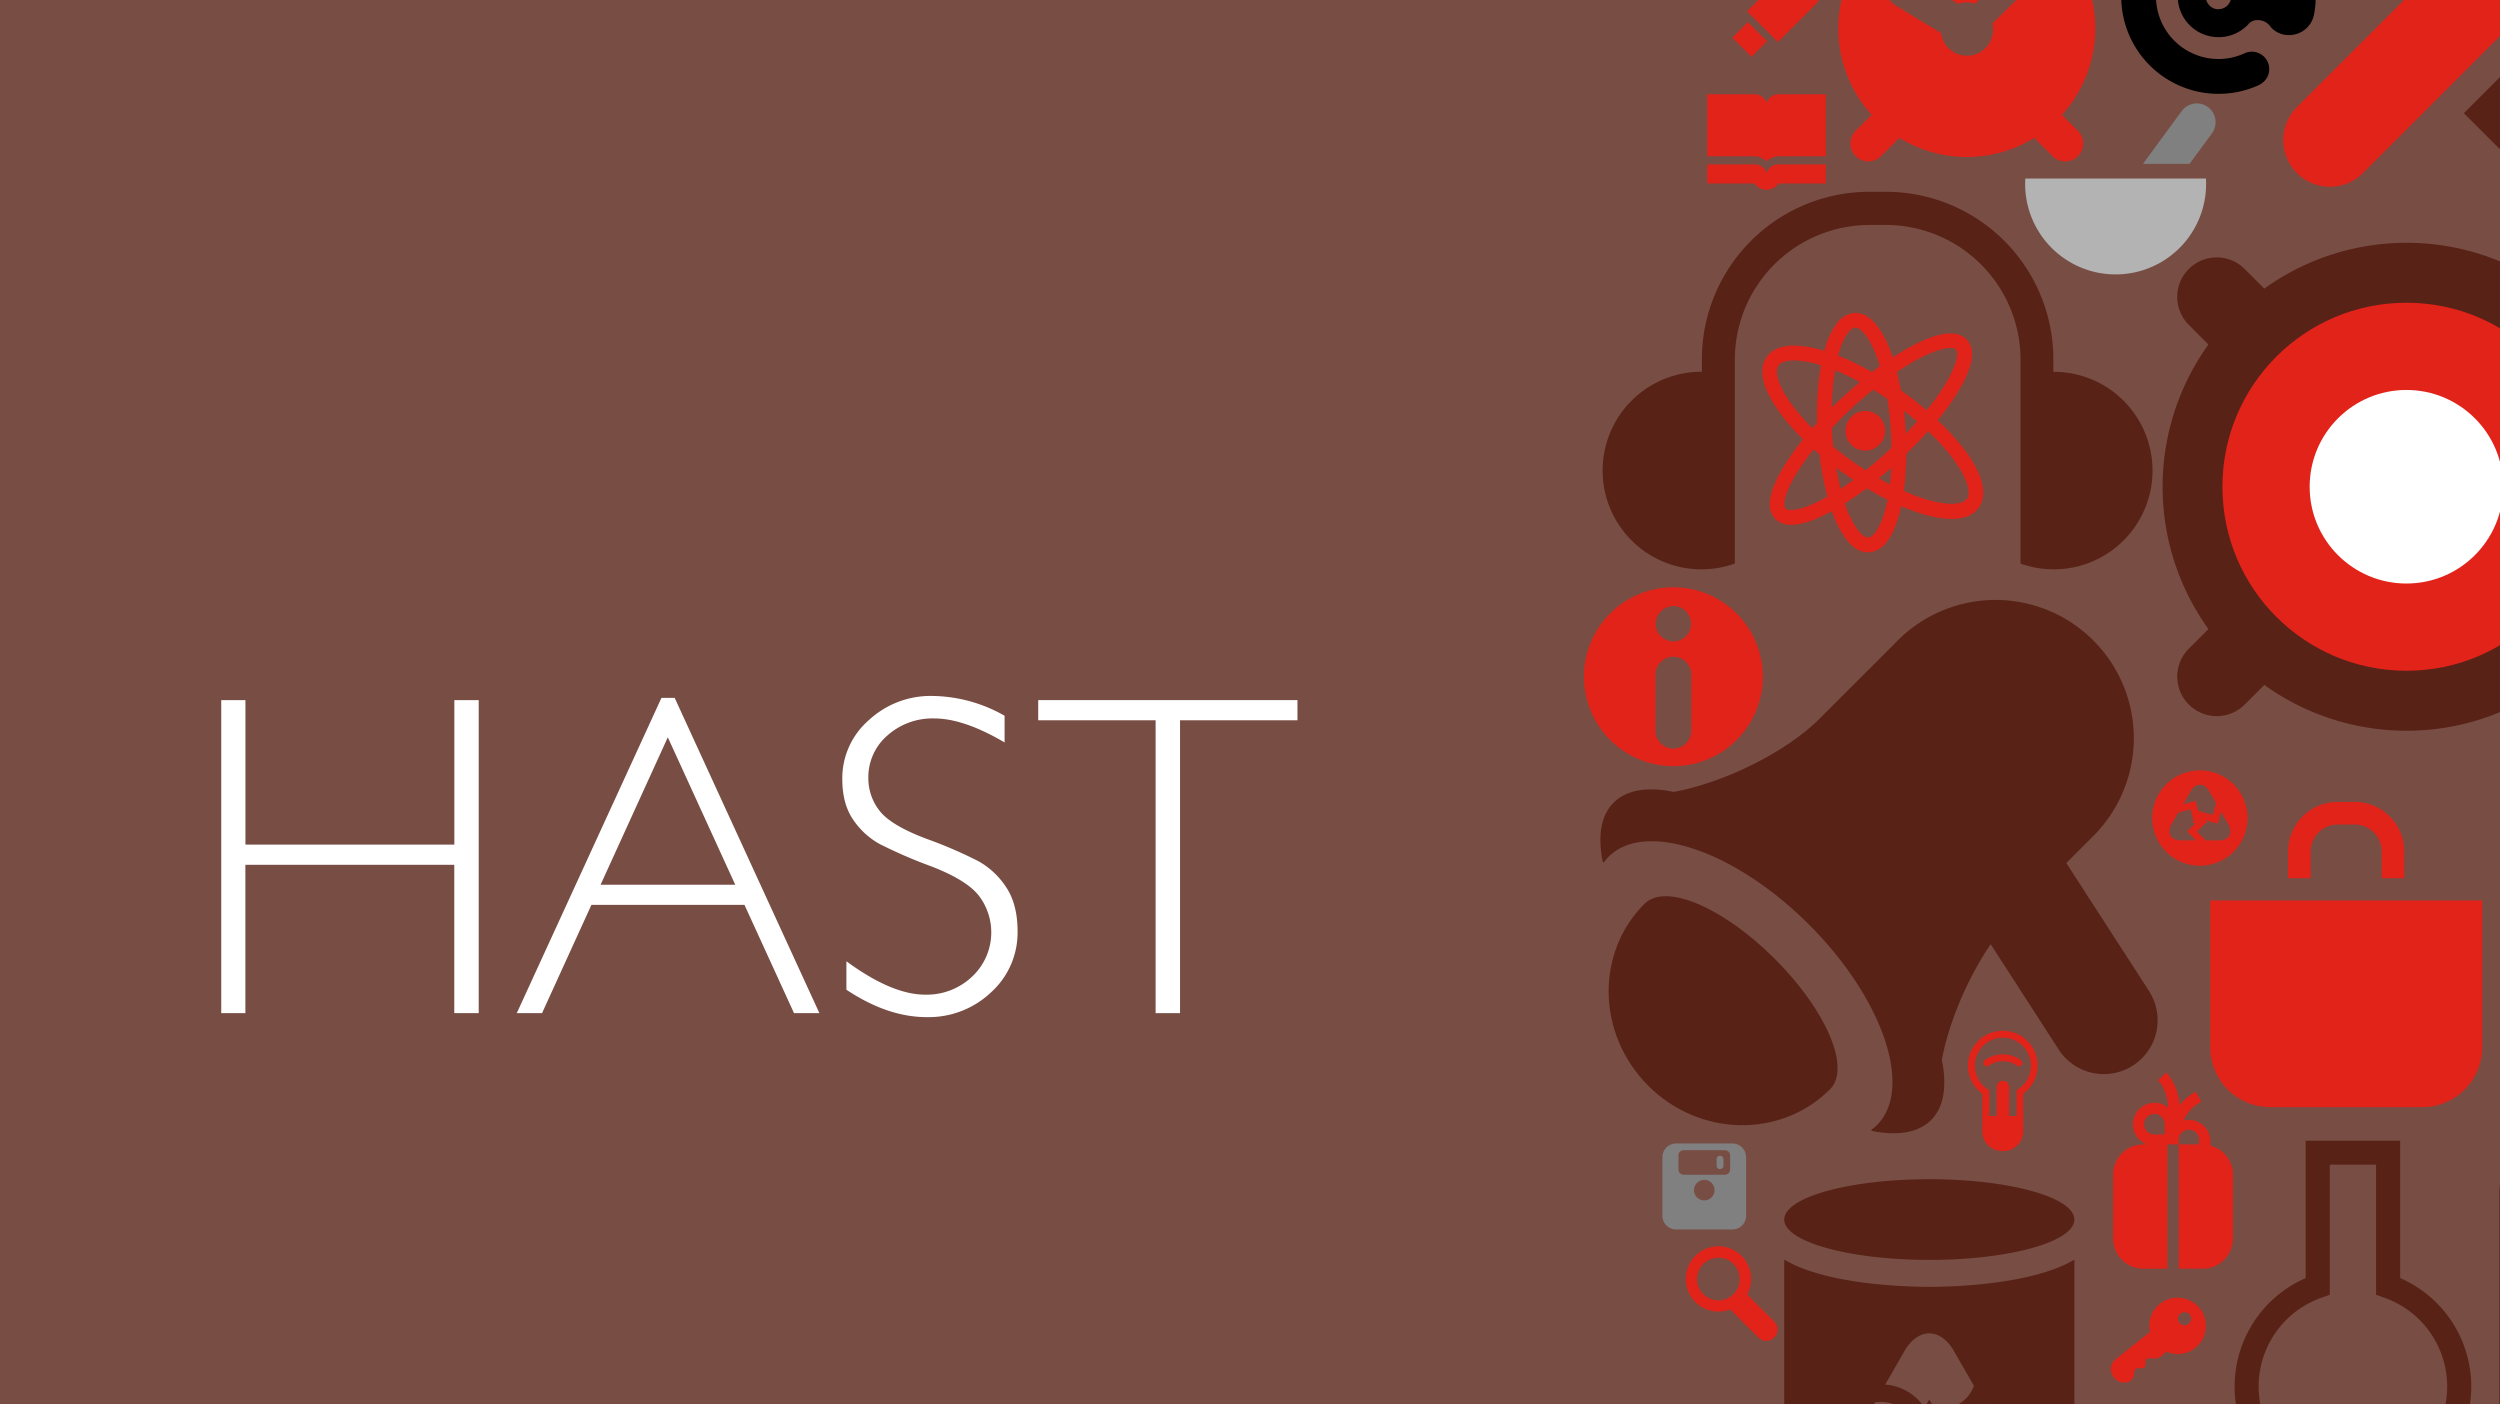 <svg id="Layer_1" data-name="Layer 1" xmlns="http://www.w3.org/2000/svg" xmlns:xlink="http://www.w3.org/1999/xlink" width="730" height="410" viewBox="0 0 730 410"><defs><style>.cls-1{fill:none;}.cls-2{fill:#784d44;}.cls-3{clip-path:url(#clip-path);}.cls-4{fill:#e2231a;}.cls-5{fill:#582217;}.cls-6{fill:gray;}.cls-7{fill:#b3b3b3;}.cls-8{fill:#fff;}</style><clipPath id="clip-path"><rect class="cls-1" width="730" height="410"/></clipPath></defs><title>Featured thumbnail</title><rect class="cls-2" width="730" height="410"/><g class="cls-3"><path class="cls-4" d="M645.32,334.47a6.27,6.27,0,0,0-7.67-7.27,9.17,9.17,0,0,1,.38-.86,11.09,11.09,0,0,1,4.75-4.64l-1.61-2.91a15.31,15.31,0,0,0-4.75,3.95,15.83,15.83,0,0,0-3.88-9.6l-2.41,2.3c1.94,2,2.78,5,3,8a6.29,6.29,0,1,0-6.27,10.72h-1a8.83,8.83,0,0,0-8.83,8.83v18.64a8.83,8.83,0,0,0,8.83,8.83h7v-36.3h3.33v-.87a3,3,0,1,1,5.94,0,2.92,2.92,0,0,1-.13.87h-5.8v36.3h7a8.83,8.83,0,0,0,8.83-8.83V343A8.83,8.83,0,0,0,645.32,334.47Zm-13.24-3.21h-3a3,3,0,1,1,3-3Z"/><path class="cls-5" d="M741.15,11.36l-21.7,21.69,21.66,21.66A15.34,15.34,0,0,0,762.81,33Z"/><path class="cls-4" d="M775.95-27.22l-4.12-4.12L760-19.53a13.6,13.6,0,0,1-19.23,0,13.59,13.59,0,0,1,0-19.23l11.8-11.81-4.12-4.12a28.3,28.3,0,0,0-21,8.29,28.39,28.39,0,0,0-7.16,28.09l-49.6,49.6A13.59,13.59,0,0,0,690,50.53L739.57.92a28.39,28.39,0,0,0,28.09-7.16A28.3,28.3,0,0,0,775.95-27.22Z"/><path class="cls-4" d="M574.3-29.19a37.51,37.51,0,0,0-27.78,62.72l-4.66,4.67a5.23,5.23,0,0,0,7.4,7.4l5.35-5.35a37.5,37.5,0,0,0,39.39,0l5.35,5.35a5.23,5.23,0,0,0,7.4-7.4l-4.66-4.67A37.51,37.51,0,0,0,574.3-29.19ZM598.86-9.82,581.79,6.84a7.64,7.64,0,1,1-15,2.8l-13.5-8.18a4.94,4.94,0,0,1-1.66-6.78A4.93,4.93,0,0,1,558.4-7l13.37,8.11a7.55,7.55,0,0,1,4.92,0l16.79-16.4a3.85,3.85,0,0,1,5.44.07A3.85,3.85,0,0,1,598.86-9.82Zm-36.1-24.39a19.15,19.15,0,0,0-11.86-6.45,19.16,19.16,0,0,0-11.27,1.86l-.81-1.07a3.49,3.49,0,0,0-4.88-.68,3.49,3.49,0,0,0-.68,4.89l.81,1.07a19.14,19.14,0,0,0-4.86,10.33A19.17,19.17,0,0,0,533.77-9,44.27,44.27,0,0,1,562.76-34.21Zm56.64,9.95a19.13,19.13,0,0,0-4.87-10.33l.81-1.07a3.49,3.49,0,0,0-.68-4.89,3.49,3.49,0,0,0-4.88.68L609-38.8a19.15,19.15,0,0,0-11.26-1.86,19.14,19.14,0,0,0-11.86,6.45A44.27,44.27,0,0,1,614.83-9,19.17,19.17,0,0,0,619.4-24.27Z"/><path class="cls-5" d="M480.19,263.91C465.82,278.27,466.31,302,481.26,317s38.73,15.45,53.1,1.07c6.21-6.2-1.14-23.11-16.1-38.07S486.4,257.69,480.19,263.91Z"/><path class="cls-5" d="M627.83,289.86,603.36,252l7.88-7.88A40.36,40.36,0,0,0,554.16,187L553,188.18h0l-21.69,21.68c-9.45,9.45-27.3,18.55-42.56,21.38-7.55-1.57-13.75-.68-17.56,3.13s-4.67,9.82-3.19,17.22l.29.29a14,14,0,0,1,1.42-1.71c10.69-10.69,36.9-1.81,58.54,19.83s30.51,47.84,19.82,58.53a13.69,13.69,0,0,1-1.71,1.43l.28.28c7.41,1.48,13.49.56,17.24-3.19s4.7-10,3.13-17.55c2.12-11.33,7.68-24.1,14.27-33.79l20.14,31.19a15.71,15.71,0,0,0,26.4-17Z"/><path class="cls-4" d="M645.38,262.93v42.85a17.51,17.51,0,0,0,17.51,17.51h44.41a17.51,17.51,0,0,0,17.51-17.51V262.93Zm29.34-14.3a7.89,7.89,0,0,1,7.87-7.87h5a7.89,7.89,0,0,1,7.87,7.87v7.83h6.59v-7.83a14.47,14.47,0,0,0-14.47-14.47h-5a14.47,14.47,0,0,0-14.47,14.47v7.83h6.6Z"/><path class="cls-5" d="M563.35,367.89c23.39,0,42.36-5.27,42.36-11.78s-19-11.78-42.36-11.78S521,349.61,521,356.11,540,367.89,563.35,367.89ZM521,367.82v67.81c0,8.31,19,15.05,42.36,15.05s42.36-6.74,42.36-15.05V367.82c-12.55,7.43-36.27,7.94-42.36,7.94S533.53,375.26,521,367.82ZM559.49,432H548.93c-7.93,0-11.17-5.62-7.21-12.49l5.76-10a10.17,10.17,0,0,1,11.44,6.78l-1.38,2.4h2a15.11,15.11,0,0,0,0,13.29Zm19.88-22.19,5.6,9.71c4,6.87.72,12.49-7.21,12.49H565.48a10.15,10.15,0,0,1,0-13.29h3.64l-1.35-2.34a15.1,15.1,0,0,0,11.56-6.56Zm-8.81-15.27,5.84,10.12a10.16,10.16,0,0,1-11.6,6.48l-1.44-2.49L561.94,411a15.13,15.13,0,0,0-11.47-6.71l5.67-9.83C560.11,387.63,566.6,387.63,570.56,394.5Z"/><path class="cls-6" d="M644.72,31.26a5.48,5.48,0,0,0-7.66,1.18L625.75,47.84h13.6l6.55-8.92A5.48,5.48,0,0,0,644.72,31.26Z"/><path class="cls-7" d="M591.39,52.13c0,.52-.05,1-.05,1.58a26.42,26.42,0,1,0,52.84,0c0-.53,0-1.05-.05-1.58Z"/><path class="cls-4" d="M515.83,50.49A3.65,3.65,0,0,0,512.36,48H498.5v5.58h13.82a4.28,4.28,0,0,0,7,0h13.82V48H519.3A3.65,3.65,0,0,0,515.83,50.49Z"/><path class="cls-4" d="M533.16,27.53H519.3a3.65,3.65,0,0,0-3.47,2.52,3.65,3.65,0,0,0-3.47-2.52H498.5v7.3h0V45.62h13.86a5.61,5.61,0,0,1,3.47,1.46,5.61,5.61,0,0,1,3.47-1.46h13.86V34.84h0Z"/><path class="cls-5" d="M852,329.61a11.76,11.76,0,0,0-3.23,23.08v45.52A8.79,8.79,0,0,1,840,407H835.8a8.8,8.8,0,0,1-8.78-8.78V352.63a11.78,11.78,0,1,0-7.36-.17v45.75a16.13,16.13,0,0,0,15,16.08,22.65,22.65,0,0,1-1.85,7.24,8.46,8.46,0,0,1-2.39,3.13,5.11,5.11,0,0,1-3.22,1,7.76,7.76,0,0,1-6.88-3.59c-1.68-2.42-2.79-6.39-2.78-11.42V379.52c0-5.18-.65-10.17-2.85-14.36a13.79,13.79,0,0,0-4.77-5.29,12.64,12.64,0,0,0-3.38-1.5v-10a18.76,18.76,0,0,0-18.76-18.76H748.58a18.76,18.76,0,0,0-18.76,18.76v69.72a18.76,18.76,0,0,0,18.76,18.76h39.24a18.76,18.76,0,0,0,18.76-18.76v-51.6a8.89,8.89,0,0,1,2.52,4.2,29.73,29.73,0,0,1,1.12,8.83v31.16c0,6,1.24,11.41,4.06,15.57A15.23,15.23,0,0,0,827,433h.19a12.52,12.52,0,0,0,7.64-2.49,17.75,17.75,0,0,0,5.91-9.24,34.46,34.46,0,0,0,1.31-7.12,16.13,16.13,0,0,0,14-16V352.38A11.76,11.76,0,0,0,852,329.61Z"/><path d="M659.79,24.71a5.07,5.07,0,0,0-4.5-9.09h0a18.16,18.16,0,0,1-7.49,1.61A18.25,18.25,0,0,1,629.55-1,18.25,18.25,0,0,1,647.8-19.29,18.25,18.25,0,0,1,665-7a3.15,3.15,0,0,1,.28,1.29,3.18,3.18,0,0,1-3.18,3.18,3.17,3.17,0,0,1-3-2.16h0a11.89,11.89,0,0,0-11.31-8.23A11.89,11.89,0,0,0,635.91-1,11.89,11.89,0,0,0,647.8,10.85a11.86,11.86,0,0,0,9-4.08l0,0A3.2,3.2,0,0,1,659,5.88a4.49,4.49,0,0,1,4.05,2,6.89,6.89,0,0,0,5.4,2.36,7.38,7.38,0,0,0,7.19-5.73h0A28.37,28.37,0,0,0,676.2-1a28.4,28.4,0,0,0-28.4-28.4A28.4,28.4,0,0,0,619.4-1a28.4,28.4,0,0,0,28.4,28.4,28.31,28.31,0,0,0,12-2.65Zm-12-22A3.71,3.71,0,0,1,644.09-1a3.71,3.71,0,0,1,3.71-3.71A3.71,3.71,0,0,1,651.51-1,3.71,3.71,0,0,1,647.8,2.67Z"/><path class="cls-5" d="M760.55,183.67a71.17,71.17,0,0,0,0-83.08l5.74-5.75A11.54,11.54,0,1,0,750,78.53l-5.74,5.74a71.18,71.18,0,0,0-83.08,0l-5.74-5.74a11.54,11.54,0,0,0-16.32,16.32l5.74,5.75a71.17,71.17,0,0,0,0,83.08l-5.74,5.74a11.54,11.54,0,0,0,16.32,16.32l5.74-5.74a71.18,71.18,0,0,0,83.08,0l5.74,5.74a11.54,11.54,0,0,0,16.32-16.32Z"/><circle class="cls-4" cx="702.68" cy="142.13" r="53.73"/><circle class="cls-8" cx="702.68" cy="142.13" r="28.26"/><path class="cls-5" d="M599.58,108.5V105A48.92,48.92,0,0,0,550.66,56h-4.78A48.93,48.93,0,0,0,496.95,105v3.55a28.85,28.85,0,1,0,9.62,56V105a39.37,39.37,0,0,1,39.31-39.31h4.78A39.37,39.37,0,0,1,590,105v59.57a28.84,28.84,0,1,0,9.62-56Z"/><path class="cls-4" d="M488.63,171.48a26.12,26.12,0,1,0,26.12,26.12A26.12,26.12,0,0,0,488.63,171.48Zm0,5.49a5.16,5.16,0,1,1-5.16,5.16A5.16,5.16,0,0,1,488.63,177Zm5.23,36.38a5.23,5.23,0,1,1-10.46,0V197a5.23,5.23,0,1,1,10.46,0Z"/><path class="cls-5" d="M700.85,373.2V333.09H673.26V373.2a34.55,34.55,0,1,0,27.59,0Zm-22.91,5.71,2.35-.83v-38h13.52v38l2.35.83a27.49,27.49,0,0,1,16.33,36.46H661.61a27.49,27.49,0,0,1,16.32-36.46Z"/><path class="cls-4" d="M544.66,120a5.79,5.79,0,1,0,5.79,5.79A5.79,5.79,0,0,0,544.66,120Zm27.69,9.72a72.53,72.53,0,0,0-6.55-7c1.5-1.84,2.86-3.65,4.06-5.39,3.64-5.38,5.89-10,6-13.9a6.06,6.06,0,0,0-1.5-4.23,6.34,6.34,0,0,0-4.79-1.83c-3.88,0-8.6,2-14.09,5.25-.91.54-1.84,1.13-2.78,1.75-.27-.79-.54-1.55-.83-2.28a26.85,26.85,0,0,0-4.15-7.45c-1.57-1.86-3.52-3.24-5.91-3.26h-.39a7.2,7.2,0,0,0-5.12,3.08,23.05,23.05,0,0,0-3.59,8,31,31,0,0,0-8.85-1.55,12.79,12.79,0,0,0-4.51.72,7,7,0,0,0-4.73,6.9c.06,4.31,2.64,9,6.77,14.17a69.69,69.69,0,0,0,5.1,5.58c-1.37,1.7-2.62,3.37-3.73,5-3.64,5.38-5.89,10-6,13.9a6.05,6.05,0,0,0,1.51,4.24,6.32,6.32,0,0,0,4.75,1.82h0c3.36,0,7.33-1.51,11.88-4,.16.45.33.9.5,1.33a26.88,26.88,0,0,0,4.14,7.45c1.57,1.86,3.52,3.24,5.91,3.27h.34a7.21,7.21,0,0,0,5.17-3.08c1.91-2.47,3.23-6,4.19-10.4l.35.15c5.42,2.27,10.31,3.55,14.35,3.56a12.78,12.78,0,0,0,4.51-.72,7.28,7.28,0,0,0,3.44-2.57,7.37,7.37,0,0,0,1.29-4.33C579.06,139.54,576.48,134.82,572.35,129.68ZM537.21,102.2a16.85,16.85,0,0,1,2.45-5.11c.87-1.1,1.55-1.41,2-1.43h.13c.54,0,1.46.4,2.59,1.74,1.57,1.83,3.22,5.19,4.56,9.5q-1.15.84-2.32,1.73a81.59,81.59,0,0,0-8.47-4.2l-1.45-.58C536.88,103.28,537,102.73,537.21,102.2ZM524.68,120c-3.88-4.71-5.87-9.07-5.81-11.46a3.08,3.08,0,0,1,.5-1.85,3,3,0,0,1,1.46-1,8.6,8.6,0,0,1,3-.45,27.45,27.45,0,0,1,7.9,1.46,79.68,79.68,0,0,0-1.17,14.07c0,.89,0,1.8,0,2.71q-.7.77-1.38,1.54A64.33,64.33,0,0,1,524.68,120Zm-1.61,28.94c-1.07,0-1.48-.26-1.66-.46a1.85,1.85,0,0,1-.35-1.32c-.06-2.1,1.73-6.5,5.2-11.47,1-1.44,2.1-2.93,3.33-4.47.55.49,1.11,1,1.68,1.47A84.3,84.3,0,0,0,533.62,145C529.08,147.6,525.18,148.94,523.07,148.9ZM534.86,119a74,74,0,0,1,1-10.86l.7.28c2.09.88,4.28,1.94,6.52,3.15q-2.61,2.17-5.23,4.6Q536.28,117.55,534.86,119Zm1.29,17.59c.72.54,1.44,1.07,2.19,1.6,1,.68,1.9,1.32,2.85,1.95-1.28.93-2.53,1.79-3.76,2.59C537,140.78,536.52,138.72,536.15,136.55ZM550,150.41a17,17,0,0,1-2.45,5.11c-.87,1.1-1.55,1.4-2,1.43h-.09c-.53,0-1.47-.37-2.63-1.74A26.38,26.38,0,0,1,538.7,147c2.06-1.3,4.2-2.78,6.38-4.42,2.06,1.24,4.1,2.35,6.1,3.35A39.77,39.77,0,0,1,550,150.41Zm1.83-9q-1.56-.81-3.17-1.73c1.19-1,2.38-2,3.57-3C552.19,138.33,552,139.93,551.87,141.44Zm0-10.18c-2.36,2.2-4.73,4.23-7.06,6.08q-2-1.27-4-2.69c-1.93-1.37-3.75-2.77-5.48-4.19-.12-1.19-.23-2.39-.3-3.62,0-.62-.06-1.22-.09-1.84,1.79-1.9,3.72-3.83,5.76-5.73s4.2-3.78,6.28-5.46c1.38.84,2.78,1.74,4.17,2.69.48,2.91.83,6,1,9.25.11,1.71.16,3.37.18,5Zm3.49-17.07-.27-.19c-.34-1.86-.74-3.65-1.17-5.34,1.27-.86,2.51-1.66,3.71-2.37,5-3,9.45-4.65,11.8-4.65h.09c1.07,0,1.48.27,1.66.46a1.84,1.84,0,0,1,.35,1.31c.06,2.1-1.74,6.5-5.2,11.48-1.09,1.59-2.33,3.24-3.72,4.95C560.37,117.93,557.94,116,555.36,114.2Zm4.48,8.92q-1.56,1.76-3.29,3.56c0-.4,0-.79-.06-1.18-.12-1.88-.29-3.71-.5-5.5C557.33,121,558.61,122.07,559.84,123.12Zm14.5,22.58a3,3,0,0,1-1.46,1,8.63,8.63,0,0,1-3,.45c-3.12,0-7.62-1.08-12.69-3.23l-1.25-.55a82.72,82.72,0,0,0,.75-10.81c2.28-2.21,4.4-4.43,6.34-6.62a67.58,67.58,0,0,1,6,6.41c3.88,4.71,5.88,9.07,5.81,11.46A3.08,3.08,0,0,1,574.33,145.7Z"/><path class="cls-4" d="M518.17,386l-8-8a9.54,9.54,0,1,0-4.94,4.35l8.27,8.27a3.15,3.15,0,0,0,4.45,0l.19-.19A3.15,3.15,0,0,0,518.17,386Zm-16.36-6.29A6.23,6.23,0,1,1,508,373.5,6.23,6.23,0,0,1,501.81,379.72Z"/><path class="cls-6" d="M502.25,337.5a1,1,0,0,0-1,1v1.88a1,1,0,0,0,2,0v-1.88A1,1,0,0,0,502.25,337.5Zm3.62-3.6H489.42a4,4,0,0,0-4,4V355a4,4,0,0,0,4,4h16.44a4,4,0,0,0,4-4V337.87A4,4,0,0,0,505.87,333.9Zm-8.22,16.62a3,3,0,1,1,3-3A3,3,0,0,1,497.65,350.52Zm7.55-9a1.5,1.5,0,0,1-1.5,1.5H491.61a1.5,1.5,0,0,1-1.5-1.5v-4.16a1.5,1.5,0,0,1,1.5-1.5h12.08a1.5,1.5,0,0,1,1.5,1.5Z"/><path class="cls-4" d="M636.78,379a8.21,8.21,0,0,0-9,9.92L617.63,397a3.63,3.63,0,0,0-.62,4.85,3.79,3.79,0,0,0,3.73,1.84,2.52,2.52,0,0,0,2.19-1.54,7,7,0,0,0,.27-1.62,1.17,1.17,0,0,1,1-1h1.25a1,1,0,0,0,1.05-1c0-.13,0-.87,0-.95a.86.86,0,0,1,.95-.92h1.95a2.55,2.55,0,0,0,1.76-.71c.36-.33,1-.88,1.45-1.27A8.21,8.21,0,1,0,636.78,379Zm3,6.29a1.91,1.91,0,1,1-1.68-2.12A1.91,1.91,0,0,1,639.82,385.31Z"/><path class="cls-4" d="M642.37,224.95a13.92,13.92,0,1,0,13.92,13.92A13.92,13.92,0,0,0,642.37,224.95Zm-2.75,6.15c1.51-2.62,4-2.62,5.5,0l2,3.4-.93,3.49-3.44-.92-.34-.59-.41.71-.89-3.34-3.59,1Zm-2.75,14.29c-3,0-4.26-2.14-2.75-4.76l1.91-3.32,3.59-1,.89,3.33-.37.64h1l-2.5,2.5,2.57,2.57Zm11,0h-3.79l-2.57-2.57,2.5-2.5h.58l-.44-.76,3.44.92.94-3.49,2.09,3.63C652.13,243.25,650.9,245.39,647.87,245.39Z"/><path class="cls-4" d="M584.83,301a10.16,10.16,0,0,0-6,18.39v10.94a5.78,5.78,0,0,0,5.78,5.78H585a5.78,5.78,0,0,0,5.78-5.78V319.37a10.16,10.16,0,0,0-6-18.39Zm4,17.31v7.55h-2.17v-8.45a1.82,1.82,0,0,0-3.64,0v8.45h-2.17v-7.55a8.18,8.18,0,1,1,8,0Zm1.38-8.69h0a9.14,9.14,0,0,0-10.74,0,1,1,0,0,0,1.16,1.61,7.15,7.15,0,0,1,8.41,0,1,1,0,0,0,1.16-1.61Z"/><path class="cls-4" d="M530.15-7l-.72-.72a5.87,5.87,0,0,0-8.29,0l-11,11,9,9,11-11A5.86,5.86,0,0,0,530.15-7Z"/><rect class="cls-4" x="507.69" y="7.57" width="6.43" height="7.91" transform="translate(141.49 364.64) rotate(-45)"/></g><path class="cls-8" d="M139.78,204.43v91.4h-7.13V252.52h-61v43.31H64.6v-91.4h7.07v42.2h61v-42.2Z"/><path class="cls-8" d="M197,203.77l42.26,92.06h-7.41l-14.46-31.6h-44.7l-14.41,31.6H150.9l42.25-92.06Zm17.69,54.57L195,215.29l-19.63,43.05Z"/><path class="cls-8" d="M293.34,209v7.79q-11.91-7-20.48-7a19.76,19.76,0,0,0-13.77,5,16.05,16.05,0,0,0-5.53,12.4,15.27,15.27,0,0,0,3.27,9.55q3.27,4.25,13.67,8.18a129.54,129.54,0,0,1,15.18,6.54,23.18,23.18,0,0,1,8.11,7.59q3.34,5,3.34,12.89a23.49,23.49,0,0,1-7.72,17.8A26.48,26.48,0,0,1,270.57,297q-11.38,0-23.42-8v-8.31q13.28,9.75,23,9.75a19.25,19.25,0,0,0,13.71-5.27A17.69,17.69,0,0,0,286,261.77Q282.55,257.1,272,253a138.85,138.85,0,0,1-15.14-6.55,22.34,22.34,0,0,1-7.73-7.1q-3.18-4.61-3.18-11.87a22.47,22.47,0,0,1,7.72-17.17,26.5,26.5,0,0,1,18.58-7.09A43.46,43.46,0,0,1,293.34,209Z"/><path class="cls-8" d="M378.86,204.43v5.89H344.57v85.52h-7.13V210.32H303.16v-5.89Z"/></svg>